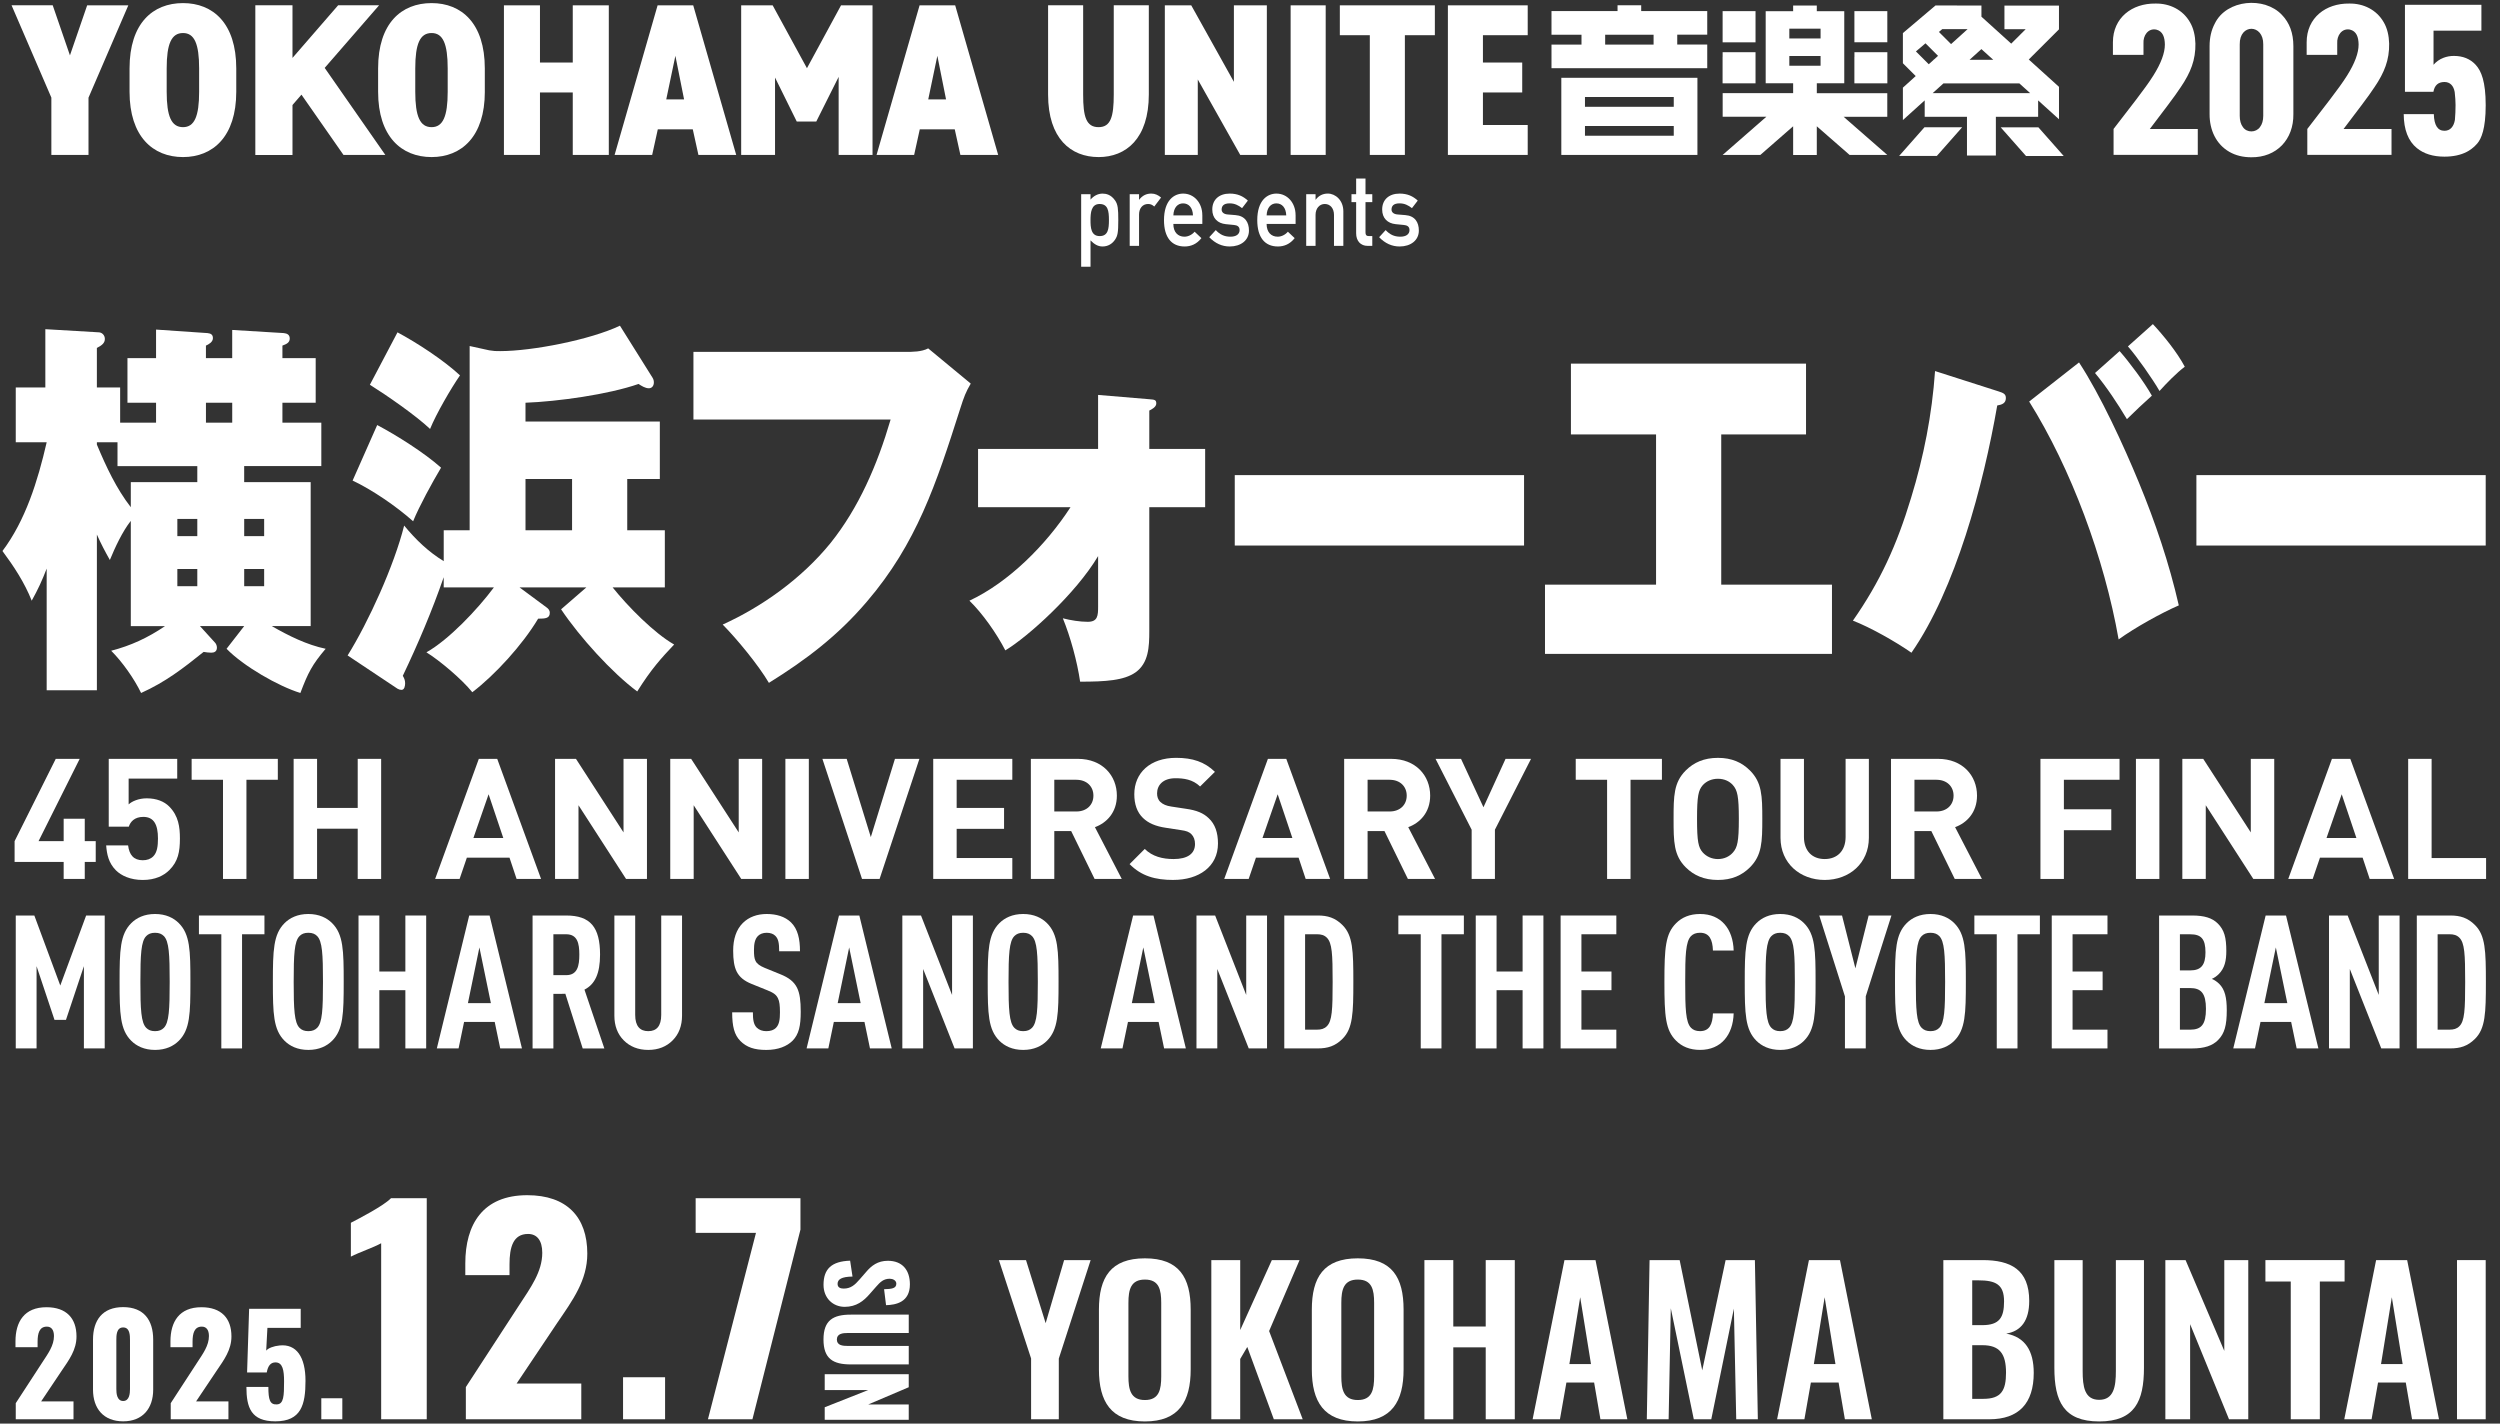 <svg width="576" height="328" viewBox="0 0 576 328" fill="none" xmlns="http://www.w3.org/2000/svg">
<rect x="0" y="0" width="576" height="328" fill="#333333" stroke="none"/>
<g clip-path="url(#clip0_7112_5231)">
<path d="M25.312 129.024C24.239 127.129 23.245 125.238 22.323 123.163V159.036H10.753V131.007C9.68 133.803 8.762 135.782 7.307 138.398C5.622 134.163 3.169 130.466 0.566 126.953C5.852 119.922 8.686 110.909 10.757 101.895H3.63V89.276H10.447V75.844L22.705 76.565C23.472 76.565 24.159 77.194 24.159 78.096C24.159 78.997 23.547 79.538 22.319 80.171V89.272H27.681V97.384H35.956V92.79H29.366V82.514H35.956V75.936L47.832 76.746C48.599 76.834 49.056 77.106 49.056 77.915C49.056 78.817 48.059 79.357 47.447 79.626V82.51H53.5V76.02L65.376 76.741C66.144 76.829 66.756 77.102 66.756 78.003C66.756 78.905 66.064 79.265 65.07 79.626V82.51H72.734V92.785H65.07V97.38H74.033V107.383H56.258V111.081H71.581V144.25H62.618C66.525 146.506 70.738 148.577 75.031 149.478C71.966 153.083 70.969 154.978 69.208 159.661C64.152 158.127 56.032 153.444 52.2 149.478L56.263 144.25H46.072L49.597 148.128C49.828 148.396 49.979 148.849 49.979 149.21C49.979 150.111 49.367 150.379 48.675 150.379C48.214 150.379 47.371 150.287 46.914 150.199C42.089 154.077 38.102 157.137 32.51 159.665C30.9 156.328 28.142 152.454 25.614 149.931C30.133 148.761 34.04 146.958 38.027 144.254H30.137V120.01C28.221 122.442 26.536 126.047 25.312 129.024ZM30.137 111.089H45.459V107.391H27.073V101.895H22.323V102.436C24.47 107.572 26.842 112.619 30.137 116.858V111.089ZM45.459 123.528V119.562H40.861V123.528H45.459ZM45.459 131.099H40.861V135.065H45.459V131.099ZM53.504 92.794H47.451V97.388H53.504V92.794ZM56.263 123.528H60.861V119.562H56.263V123.528ZM56.263 131.099V135.065H60.861V131.099H56.263Z" fill="white"/>
<path d="M144.52 122.178H153.177V135.337H141.149C144.675 139.752 150.724 145.881 155.323 148.497C152.334 151.654 150.037 154.173 146.817 159.313C140.994 154.987 133.562 146.786 129.273 140.385L135.096 135.337H119.698L125.903 139.932C126.284 140.2 126.67 140.561 126.67 141.194C126.67 142.456 125.672 142.544 123.987 142.544C120.386 148.585 114.026 155.523 108.82 159.489C106.443 156.517 101.311 152.19 98.247 150.295C103.382 147.411 109.968 140.473 113.8 135.333H102.23V132.99C99.546 140.741 96.331 148.312 92.806 155.703C93.112 156.244 93.342 156.697 93.342 157.414C93.342 158.043 93.187 158.948 92.499 158.948C92.194 158.948 91.888 158.856 91.582 158.676L80.091 151.017C84.916 143.265 90.819 130.286 93.116 121.092C95.874 124.429 98.708 127.129 102.234 129.292V122.173H108.207V79.722L112.727 80.716C113.8 80.896 114.181 80.896 115.254 80.896C122.607 80.896 136.018 78.284 142.835 75.039L150.343 87.025C150.573 87.386 150.649 87.746 150.649 88.107C150.649 88.916 150.188 89.457 149.5 89.457C148.657 89.457 147.815 88.916 147.123 88.463C140.152 90.899 128.43 92.517 121.073 92.79V97.116H152.024V110.364H144.516V122.173L144.52 122.178ZM101.617 107.756C99.626 111.093 96.562 116.677 95.183 120.102C91.351 116.677 85.683 112.804 81.24 110.728L86.907 97.929C91.351 100.273 97.786 104.327 101.617 107.752V107.756ZM105.986 86.484C103.919 89.457 100.469 95.406 99.09 98.831C95.87 95.766 88.978 90.991 85.222 88.647L91.582 76.57C96.101 79.001 102.079 82.879 105.986 86.484ZM121.077 110.368V122.178H131.805V110.368H121.077Z" fill="white"/>
<path d="M208.567 81.076C210.253 81.076 212.323 81.076 213.854 80.267L223.659 88.379C222.51 90.362 222.125 91.352 221.207 94.236C215.69 111.542 211.171 125.242 199.755 138.582C193.014 146.514 185.582 152.102 177.156 157.33C174.703 153.184 169.803 147.235 166.508 143.898C175.47 139.844 184.664 133.354 191.329 125.15C197.84 117.038 202.132 107.123 205.197 96.667H159.767V81.072H208.567V81.076Z" fill="white"/>
<path d="M231.628 149.847C229.637 145.969 226.342 141.286 223.353 138.402C232.391 134.168 240.973 125.603 246.645 116.862H225.344V103.43H253V90.991L264.797 91.98C266.1 92.073 266.406 92.161 266.406 92.974C266.406 93.787 265.333 94.324 264.797 94.596V103.43H277.666V116.862H264.797V145.432C264.797 149.038 264.641 152.735 261.657 154.894C258.974 156.789 254.761 157.058 248.862 157.058C248.175 152.371 246.64 146.782 244.88 142.456C246.64 142.908 248.787 143.265 250.627 143.265C252.924 143.265 253.004 141.823 253.004 139.752V128.126C247.873 136.779 236.764 146.782 231.628 149.847Z" fill="white"/>
<path d="M351.142 109.467V125.691H284.487V109.467H351.142Z" fill="white"/>
<path d="M396.572 134.704H422.086V150.656H355.967V134.704H381.556V100.093H361.941V83.78H416.108V100.093H396.572V134.704Z" fill="white"/>
<path d="M460.469 90.178C461.618 90.538 462.154 90.807 462.154 91.712C462.154 92.974 461.156 93.246 460.163 93.423C456.943 111.898 450.588 135.694 440.397 150.388C436.796 147.864 430.897 144.527 426.911 142.997C433.195 133.983 437.022 125.603 440.317 114.694C443.227 105.228 445.142 95.498 445.834 85.491L460.469 90.178ZM479.011 83.508C483.915 90.987 489.277 102.616 492.803 111.177C496.559 120.278 499.774 129.745 501.996 139.479C497.859 141.282 491.885 144.615 488.129 147.319C484.834 128.571 477.175 107.932 467.52 92.517L479.011 83.504V83.508ZM488.359 80.892C490.656 83.508 494.027 88.014 495.792 91.167C493.876 92.878 491.96 94.68 490.044 96.575C487.823 92.882 485.45 89.276 482.691 85.939L488.359 80.892ZM503.375 84.497C501.535 85.851 499.087 88.375 497.553 90.085C495.943 87.289 492.342 82.154 490.275 79.81L496.022 74.675C498.475 77.291 501.615 81.164 503.375 84.497Z" fill="white"/>
<path d="M572.705 109.467V125.691H506.05V109.467H572.705Z" fill="white"/>
<path d="M3.63 210.933H7.911L13.889 227.065L19.846 210.933H24.126V241.558H19.33V222.608L15.201 234.976H12.555L8.426 222.608V241.558H3.63V210.933Z" fill="white"/>
<path d="M30.238 239.793C27.656 237.21 27.551 233.513 27.551 226.243C27.551 218.974 27.66 215.276 30.238 212.694C31.441 211.49 33.227 210.585 35.721 210.585C38.216 210.585 40.001 211.486 41.205 212.694C43.787 215.276 43.871 218.974 43.871 226.243C43.871 233.513 43.783 237.21 41.205 239.793C40.001 240.996 38.216 241.902 35.721 241.902C33.227 241.902 31.441 240.996 30.238 239.793ZM33.701 236.825C34.174 237.298 34.778 237.579 35.721 237.579C36.664 237.579 37.268 237.298 37.742 236.825C38.945 235.621 39.096 232.586 39.096 226.243C39.096 219.9 38.945 216.865 37.742 215.662C37.268 215.188 36.669 214.911 35.721 214.911C34.774 214.911 34.174 215.192 33.701 215.662C32.498 216.865 32.347 219.9 32.347 226.243C32.347 232.586 32.498 235.621 33.701 236.825Z" fill="white"/>
<path d="M50.993 215.255H45.833V210.933H60.928V215.255H55.768V241.558H50.993V215.255Z" fill="white"/>
<path d="M65.557 239.793C62.974 237.21 62.87 233.513 62.87 226.243C62.87 218.974 62.978 215.276 65.557 212.694C66.76 211.49 68.546 210.585 71.04 210.585C73.534 210.585 75.32 211.486 76.523 212.694C79.106 215.276 79.189 218.974 79.189 226.243C79.189 233.513 79.102 237.21 76.523 239.793C75.32 240.996 73.534 241.902 71.04 241.902C68.546 241.902 66.76 240.996 65.557 239.793ZM69.019 236.825C69.493 237.298 70.097 237.579 71.04 237.579C71.983 237.579 72.587 237.298 73.061 236.825C74.264 235.621 74.415 232.586 74.415 226.243C74.415 219.9 74.264 216.865 73.061 215.662C72.587 215.188 71.987 214.911 71.04 214.911C70.093 214.911 69.493 215.192 69.019 215.662C67.816 216.865 67.665 219.9 67.665 226.243C67.665 232.586 67.816 235.621 69.019 236.825Z" fill="white"/>
<path d="M82.602 210.933H87.398V223.837H93.397V210.933H98.192V241.558H93.397V228.138H87.398V241.558H82.602V210.933Z" fill="white"/>
<path d="M108.111 210.933H112.798L120.26 241.558H115.25L113.98 235.449H106.925L105.655 241.558H100.645L108.107 210.933H108.111ZM113.1 231.127L110.455 218.286L107.809 231.127H113.1Z" fill="white"/>
<path d="M122.704 210.933H130.447C136.018 210.933 138.253 213.62 138.253 219.946C138.253 224.311 137.07 226.784 134.66 228.012L139.242 241.562H134.253L130.254 228.96C129.994 228.981 129.717 228.981 129.436 228.981H127.5V241.562H122.704V210.937V210.933ZM130.447 224.675C133.05 224.675 133.478 222.525 133.478 219.942C133.478 217.36 133.046 215.255 130.447 215.255H127.5V224.675H130.447Z" fill="white"/>
<path d="M143.702 239.688C142.281 238.267 141.552 236.334 141.552 234.012V210.933H146.348V233.835C146.348 236.418 147.446 237.579 149.358 237.579C151.269 237.579 152.347 236.418 152.347 233.835V210.933H157.142V234.012C157.142 236.334 156.409 238.271 154.992 239.688C153.571 241.13 151.701 241.901 149.358 241.901C147.014 241.901 145.119 241.126 143.702 239.688Z" fill="white"/>
<path d="M170.582 239.839C169.186 238.443 168.692 236.485 168.692 233.236H173.467C173.467 234.85 173.596 235.99 174.347 236.762C174.93 237.319 175.659 237.579 176.56 237.579C177.55 237.579 178.279 237.319 178.774 236.825C179.549 236.049 179.7 234.825 179.7 233.253C179.7 231.681 179.591 230.695 179.247 230.025C178.862 229.207 178.258 228.754 176.883 228.197L173.16 226.692C171.463 226.004 170.364 225.12 169.719 223.833C169.161 222.692 168.922 221.208 168.922 219.037C168.922 216.391 169.61 214.199 171.136 212.673C172.532 211.277 174.447 210.585 176.64 210.585C178.832 210.585 180.853 211.143 182.274 212.543C183.8 214.069 184.316 216.287 184.316 219.167H179.52C179.52 217.318 179.348 216.328 178.64 215.62C178.208 215.188 177.562 214.911 176.64 214.911C175.781 214.911 175.093 215.192 174.64 215.641C173.886 216.391 173.714 217.578 173.714 218.869C173.714 220.072 173.777 220.806 174.079 221.405C174.401 222.051 175.047 222.525 176.187 222.998L179.78 224.461C181.717 225.237 182.92 226.159 183.628 227.56C184.274 228.851 184.488 230.591 184.488 233.11C184.488 236.292 184.081 238.292 182.597 239.797C181.306 241.067 179.285 241.906 176.552 241.906C173.819 241.906 172.037 241.302 170.574 239.839H170.582Z" fill="white"/>
<path d="M193.304 210.933H197.991L205.453 241.558H200.443L199.173 235.449H192.117L190.847 241.558H185.838L193.3 210.933H193.304ZM198.292 231.127L195.647 218.286L193.002 231.127H198.292Z" fill="white"/>
<path d="M207.897 210.933H212.198L219.358 229.236V210.933H224.154V241.558H219.941L212.692 223.254V241.558H207.897V210.933Z" fill="white"/>
<path d="M230.257 239.793C227.675 237.21 227.57 233.513 227.57 226.243C227.57 218.974 227.679 215.276 230.257 212.694C231.461 211.49 233.246 210.585 235.741 210.585C238.235 210.585 240.021 211.486 241.224 212.694C243.806 215.276 243.89 218.974 243.89 226.243C243.89 233.513 243.802 237.21 241.224 239.793C240.021 240.996 238.235 241.902 235.741 241.902C233.246 241.902 231.461 240.996 230.257 239.793ZM233.72 236.825C234.194 237.298 234.798 237.579 235.741 237.579C236.684 237.579 237.288 237.298 237.761 236.825C238.965 235.621 239.115 232.586 239.115 226.243C239.115 219.9 238.965 216.865 237.761 215.662C237.288 215.188 236.688 214.911 235.741 214.911C234.793 214.911 234.194 215.192 233.72 215.662C232.517 216.865 232.366 219.9 232.366 226.243C232.366 232.586 232.517 235.621 233.72 236.825Z" fill="white"/>
<path d="M261.074 210.933H265.761L273.223 241.558H268.213L266.943 235.449H259.887L258.617 241.558H253.608L261.07 210.933H261.074ZM266.062 231.127L263.417 218.286L260.772 231.127H266.062Z" fill="white"/>
<path d="M275.667 210.933H279.968L287.128 229.236V210.933H291.924V241.558H287.711L280.463 223.254V241.558H275.667V210.933Z" fill="white"/>
<path d="M295.898 210.933H303.641C305.875 210.933 307.619 211.449 309.317 213.146C311.702 215.532 311.811 219.062 311.811 226.243C311.811 233.425 311.702 236.955 309.317 239.34C307.619 241.038 305.875 241.554 303.641 241.554H295.898V210.929V210.933ZM303.427 237.235C304.395 237.235 305.104 237.043 305.708 236.439C306.911 235.236 307.041 232.695 307.041 226.243C307.041 219.791 306.911 217.255 305.708 216.048C305.104 215.444 304.395 215.251 303.427 215.251H300.694V237.231H303.427V237.235Z" fill="white"/>
<path d="M327.339 215.255H322.178V210.933H337.274V215.255H332.114V241.558H327.339V215.255Z" fill="white"/>
<path d="M340.012 210.933H344.808V223.837H350.807V210.933H355.602V241.558H350.807V228.138H344.808V241.558H340.012V210.933Z" fill="white"/>
<path d="M359.564 210.933H372.404V215.255H364.36V223.837H371.285V228.138H364.36V237.235H372.404V241.558H359.564V210.933Z" fill="white"/>
<path d="M386.167 239.772C383.736 237.34 383.48 234.2 383.48 226.243C383.48 218.286 383.74 215.146 386.167 212.715C387.5 211.361 389.328 210.585 391.693 210.585C396.551 210.585 399.285 214.027 399.436 218.995H394.661C394.573 216.458 393.822 214.907 391.693 214.907C390.745 214.907 390.1 215.188 389.626 215.658C388.356 216.928 388.272 220.173 388.272 226.239C388.272 232.305 388.36 235.55 389.626 236.82C390.1 237.294 390.745 237.575 391.693 237.575C393.843 237.575 394.573 236.003 394.661 233.488H399.436C399.285 238.434 396.555 241.897 391.693 241.897C389.328 241.897 387.5 241.122 386.167 239.768V239.772Z" fill="white"/>
<path d="M404.676 239.793C402.093 237.21 401.989 233.513 401.989 226.243C401.989 218.974 402.098 215.276 404.676 212.694C405.879 211.49 407.665 210.585 410.159 210.585C412.653 210.585 414.439 211.486 415.642 212.694C418.225 215.276 418.309 218.974 418.309 226.243C418.309 233.513 418.22 237.21 415.642 239.793C414.439 240.996 412.653 241.902 410.159 241.902C407.665 241.902 405.879 240.996 404.676 239.793ZM408.138 236.825C408.612 237.298 409.212 237.579 410.159 237.579C411.106 237.579 411.706 237.298 412.18 236.825C413.383 235.621 413.534 232.586 413.534 226.243C413.534 219.9 413.383 216.865 412.18 215.662C411.706 215.188 411.106 214.911 410.159 214.911C409.212 214.911 408.612 215.192 408.138 215.662C406.935 216.865 406.784 219.9 406.784 226.243C406.784 232.586 406.935 235.621 408.138 236.825Z" fill="white"/>
<path d="M425.07 229.559L419.155 210.933H424.404L427.481 223.107L430.537 210.933H435.786L429.87 229.559V241.558H425.075V229.559H425.07Z" fill="white"/>
<path d="M439.299 239.793C436.716 237.21 436.611 233.513 436.611 226.243C436.611 218.974 436.72 215.276 439.299 212.694C440.502 211.49 442.287 210.585 444.782 210.585C447.276 210.585 449.062 211.486 450.265 212.694C452.847 215.276 452.931 218.974 452.931 226.243C452.931 233.513 452.843 237.21 450.265 239.793C449.062 240.996 447.276 241.902 444.782 241.902C442.287 241.902 440.502 240.996 439.299 239.793ZM442.761 236.825C443.235 237.298 443.834 237.579 444.782 237.579C445.729 237.579 446.329 237.298 446.802 236.825C448.006 235.621 448.156 232.586 448.156 226.243C448.156 219.9 448.006 216.865 446.802 215.662C446.329 215.188 445.729 214.911 444.782 214.911C443.834 214.911 443.235 215.192 442.761 215.662C441.558 216.865 441.407 219.9 441.407 226.243C441.407 232.586 441.558 235.621 442.761 236.825Z" fill="white"/>
<path d="M460.054 215.255H454.893V210.933H469.989V215.255H464.829V241.558H460.054V215.255Z" fill="white"/>
<path d="M472.722 210.933H485.563V215.255H477.518V223.837H484.444V228.138H477.518V237.235H485.563V241.558H472.722V210.933Z" fill="white"/>
<path d="M497.456 210.933H505.069C507.865 210.933 509.693 211.49 510.984 212.782C512.489 214.287 512.942 216.031 512.942 219.104C512.942 221.296 512.598 223.04 511.198 224.436C510.724 224.91 510.209 225.275 509.605 225.535C510.25 225.795 510.829 226.222 511.303 226.675C512.615 227.987 513.047 229.815 513.047 232.783C513.047 236.225 512.552 238.116 511.026 239.646C509.735 240.937 507.907 241.562 505.069 241.562H497.456V210.937V210.933ZM504.637 223.581C507.152 223.581 508.142 222.311 508.142 219.41C508.142 216.354 507.173 215.259 504.637 215.259H502.252V223.581H504.637ZM504.595 237.24C507.22 237.24 508.251 236.015 508.251 232.444C508.251 228.872 507.152 227.648 504.595 227.648H502.252V237.24H504.595Z" fill="white"/>
<path d="M522.009 210.933H526.696L534.158 241.558H529.149L527.878 235.449H520.823L519.553 241.558H514.543L522.005 210.933H522.009ZM526.998 231.127L524.353 218.286L521.708 231.127H526.998Z" fill="white"/>
<path d="M536.602 210.933H540.903L548.064 229.236V210.933H552.859V241.558H548.646L541.398 223.254V241.558H536.602V210.933Z" fill="white"/>
<path d="M556.833 210.933H564.576C566.811 210.933 568.555 211.449 570.253 213.146C572.638 215.532 572.747 219.062 572.747 226.243C572.747 233.425 572.638 236.955 570.253 239.34C568.555 241.038 566.811 241.554 564.576 241.554H556.833V210.929V210.933ZM564.363 237.235C565.331 237.235 566.039 237.043 566.643 236.439C567.846 235.236 567.976 232.695 567.976 226.243C567.976 219.791 567.846 217.255 566.643 216.048C566.039 215.444 565.331 215.251 564.363 215.251H561.629V237.231H564.363V237.235Z" fill="white"/>
<path d="M19.527 198.582V202.506H14.668V198.582H3.362V193.803L12.845 174.837H18.361L8.879 193.803H14.668V188.634H19.527V193.803H22.055V198.582H19.527Z" fill="white"/>
<path d="M38.995 200.49C37.75 201.735 35.772 202.745 32.896 202.745C30.02 202.745 27.92 201.735 26.716 200.532C25.006 198.821 24.616 196.801 24.461 194.78H29.513C29.785 196.956 30.795 198.201 32.896 198.201C33.868 198.201 34.681 197.928 35.306 197.308C36.199 196.415 36.396 194.939 36.396 193.187C36.396 190.001 35.465 188.211 33.017 188.211C30.959 188.211 30.024 189.376 29.676 190.466H25.052V174.845H40.831V179.39H29.638V185.335C30.376 184.635 31.931 183.934 33.797 183.934C36.09 183.934 37.838 184.672 38.966 185.8C41.142 187.976 41.452 190.579 41.452 193.183C41.452 196.293 41.024 198.469 39.004 200.49H38.995Z" fill="white"/>
<path d="M56.778 179.658V202.511H51.379V179.658H44.152V174.841H64.01V179.658H56.782H56.778Z" fill="white"/>
<path d="M82.417 202.511V190.931H73.052V202.511H67.653V174.841H73.052V186.148H82.417V174.841H87.817V202.511H82.417Z" fill="white"/>
<path d="M119.023 202.511L117.392 197.614H107.562L105.889 202.511H100.255L110.32 174.841H114.559L124.662 202.511H119.027H119.023ZM112.572 183.004L109.075 193.069H115.955L112.576 183.004H112.572Z" fill="white"/>
<path d="M144.243 202.511L133.285 185.528V202.511H127.885V174.841H132.702L143.66 191.787V174.841H149.06V202.511H144.243Z" fill="white"/>
<path d="M170.784 202.511L159.825 185.528V202.511H154.426V174.841H159.243L170.201 191.787V174.841H175.6V202.511H170.784Z" fill="white"/>
<path d="M180.954 202.511V174.841H186.353V202.511H180.954Z" fill="white"/>
<path d="M202.652 202.511H198.611L189.48 174.841H195.077L200.636 192.872L206.195 174.841H211.829L202.656 202.511H202.652Z" fill="white"/>
<path d="M215.015 202.511V174.841H233.238V179.658H220.414V186.148H231.335V190.965H220.414V197.689H233.238V202.506H215.015V202.511Z" fill="white"/>
<path d="M252.195 202.511L246.795 191.472H242.909V202.511H237.51V174.841H248.351C253.985 174.841 257.326 178.69 257.326 183.314C257.326 187.2 254.953 189.611 252.274 190.579L258.454 202.511H252.199H252.195ZM247.999 179.658H242.909V186.965H247.999C250.367 186.965 251.922 185.448 251.922 183.314C251.922 181.18 250.367 179.662 247.999 179.662V179.658Z" fill="white"/>
<path d="M270.359 202.741C266.163 202.741 262.977 201.848 260.256 199.09L263.753 195.593C265.501 197.341 267.873 197.924 270.397 197.924C273.621 197.924 275.331 196.679 275.331 194.465C275.331 193.535 275.059 192.755 274.476 192.172C273.931 191.665 273.386 191.434 271.99 191.242L268.687 190.734C266.239 190.386 264.566 189.644 263.325 188.441C262.004 187.158 261.342 185.33 261.342 182.999C261.342 178.065 264.993 174.606 270.98 174.606C274.786 174.606 277.549 175.537 279.917 177.83L276.497 181.209C274.786 179.537 272.648 179.306 270.825 179.306C267.949 179.306 266.591 180.899 266.591 182.802C266.591 183.54 266.784 184.24 267.366 184.785C267.911 185.293 268.724 185.678 269.894 185.833L273.197 186.337C275.725 186.684 277.276 187.347 278.484 188.512C279.959 189.871 280.622 191.854 280.622 194.34C280.622 199.702 276.191 202.733 270.364 202.733L270.359 202.741Z" fill="white"/>
<path d="M300.828 202.511L299.197 197.614H289.367L287.694 202.511H282.06L292.125 174.841H296.359L306.462 202.511H300.828ZM294.376 183.004L290.88 193.069H297.759L294.38 183.004H294.376Z" fill="white"/>
<path d="M324.379 202.511L318.98 191.472H315.094V202.511H309.694V174.841H320.535C326.169 174.841 329.511 178.69 329.511 183.314C329.511 187.2 327.138 189.611 324.459 190.579L330.638 202.511H324.384H324.379ZM320.183 179.658H315.094V186.965H320.183C322.552 186.965 324.107 185.448 324.107 183.314C324.107 181.18 322.552 179.662 320.183 179.662V179.658Z" fill="white"/>
<path d="M344.43 191.162V202.511H339.069V191.162L330.751 174.841H336.62L341.789 185.993L346.879 174.841H352.748L344.43 191.162Z" fill="white"/>
<path d="M375.674 179.658V202.511H370.275V179.658H363.048V174.841H382.906V179.658H375.679H375.674Z" fill="white"/>
<path d="M403.196 199.827C401.33 201.693 398.999 202.741 395.813 202.741C392.627 202.741 390.255 201.693 388.389 199.827C385.631 197.069 385.593 193.958 385.593 188.676C385.593 183.393 385.631 180.283 388.389 177.524C390.255 175.659 392.623 174.611 395.813 174.611C399.004 174.611 401.33 175.659 403.196 177.524C405.954 180.283 406.034 183.393 406.034 188.676C406.034 193.958 405.954 197.069 403.196 199.827ZM399.272 180.903C398.496 180.01 397.289 179.428 395.813 179.428C394.338 179.428 393.131 180.01 392.317 180.903C391.307 182.069 390.997 183.389 390.997 188.676C390.997 193.962 391.307 195.245 392.317 196.411C393.135 197.304 394.338 197.928 395.813 197.928C397.289 197.928 398.496 197.308 399.272 196.411C400.282 195.245 400.63 193.962 400.63 188.676C400.63 183.389 400.282 182.069 399.272 180.903Z" fill="white"/>
<path d="M420.413 202.741C414.737 202.741 410.23 198.893 410.23 193.028V174.841H415.63V192.835C415.63 196.021 417.495 197.924 420.409 197.924C423.322 197.924 425.226 196.021 425.226 192.835V174.841H430.587V193.028C430.587 198.897 426.081 202.741 420.405 202.741H420.413Z" fill="white"/>
<path d="M450.374 202.511L444.975 191.472H441.089V202.511H435.689V174.841H446.53C452.164 174.841 455.505 178.69 455.505 183.314C455.505 187.2 453.133 189.611 450.454 190.579L456.633 202.511H450.378H450.374ZM446.178 179.658H441.089V186.965H446.178C448.546 186.965 450.102 185.448 450.102 183.314C450.102 181.18 448.546 179.662 446.178 179.662V179.658Z" fill="white"/>
<path d="M475.519 179.658V186.458H486.439V191.279H475.519V202.511H470.119V174.841H488.342V179.658H475.519Z" fill="white"/>
<path d="M492.119 202.511V174.841H497.519V202.511H492.119Z" fill="white"/>
<path d="M519.167 202.511L508.209 185.528V202.511H502.809V174.841H507.626L518.584 191.787V174.841H523.984V202.511H519.167Z" fill="white"/>
<path d="M545.98 202.511L544.349 197.614H534.519L532.846 202.511H527.212L537.277 174.841H541.511L551.614 202.511H545.98ZM539.528 183.004L536.032 193.069H542.911L539.533 183.004H539.528Z" fill="white"/>
<path d="M554.842 202.511V174.841H560.242V197.694H572.793V202.511H554.842Z" fill="white"/>
<path d="M256.894 46.154C257.569 47.093 257.653 48.15 257.653 50.707C257.653 53.616 257.506 54.321 256.894 55.239C256.303 56.107 255.352 56.79 254.023 56.79C252.924 56.79 252.078 56.228 251.256 55.381V61.46H249.101V44.745H251.256V45.991C251.952 45.169 252.924 44.607 254.023 44.607C254.849 44.607 255.968 44.842 256.894 46.158V46.154ZM253.365 54.396C255.31 54.396 255.498 52.728 255.498 50.711C255.498 48.573 255.268 47.001 253.344 47.001C251.419 47.001 251.252 49.022 251.252 50.711C251.252 52.401 251.357 54.396 253.365 54.396Z" fill="white"/>
<path d="M267.509 45.517L265.945 47.584C265.48 47.185 265.098 46.997 264.528 46.997C263.262 46.997 262.436 47.982 262.436 49.437V56.643H260.282V44.741H262.436V46.008H262.478C263.174 45.068 264.105 44.599 265.266 44.599C266.134 44.599 266.851 44.951 267.505 45.513L267.509 45.517Z" fill="white"/>
<path d="M277.017 49.558V51.6H270.339C270.339 53.503 271.395 54.535 272.896 54.535C273.722 54.535 274.627 54.111 275.239 53.386L276.803 54.866C275.725 56.249 274.371 56.79 272.938 56.79C269.915 56.79 268.184 54.677 268.184 50.732C268.184 46.108 270.548 44.603 272.598 44.603C275.134 44.603 277.012 46.762 277.012 49.558H277.017ZM274.862 49.63C274.799 47.823 273.868 46.858 272.581 46.858C271.378 46.858 270.406 47.772 270.343 49.63H274.866H274.862Z" fill="white"/>
<path d="M287.505 46.221L286.172 47.957C285.326 47.299 284.483 46.854 283.301 46.854C281.926 46.854 281.465 47.466 281.465 48.288C281.465 48.829 281.867 49.344 282.881 49.416L284.634 49.558C286.851 49.722 287.761 51.202 287.761 53.126C287.761 55.356 285.9 56.79 283.326 56.79C281.574 56.79 279.989 56.086 278.614 54.652L280.115 53.009C281.045 54.019 282.06 54.535 283.494 54.535C284.739 54.535 285.606 54.019 285.606 53.009C285.606 52.162 285.015 51.906 284.319 51.835L282.416 51.646C280.555 51.458 279.31 50.284 279.31 48.267C279.31 46.012 280.873 44.603 283.326 44.603C285.12 44.603 286.39 45.19 287.51 46.221H287.505Z" fill="white"/>
<path d="M298.506 49.558V51.6H291.827C291.827 53.503 292.884 54.535 294.385 54.535C295.211 54.535 296.116 54.111 296.728 53.386L298.292 54.866C297.214 56.249 295.86 56.79 294.427 56.79C291.404 56.79 289.673 54.677 289.673 50.732C289.673 46.108 292.037 44.603 294.087 44.603C296.623 44.603 298.501 46.762 298.501 49.558H298.506ZM296.351 49.63C296.288 47.823 295.357 46.858 294.07 46.858C292.867 46.858 291.895 47.772 291.832 49.63H296.355H296.351Z" fill="white"/>
<path d="M309.506 48.686V56.643H307.351V49.508C307.351 48.007 306.483 46.997 305.238 46.997C303.993 46.997 303.104 48.028 303.104 49.508V56.643H300.95V44.741H303.104V46.008H303.146C303.821 45.068 304.794 44.599 305.934 44.599C307.686 44.599 309.506 46.15 309.506 48.682V48.686Z" fill="white"/>
<path d="M314.612 41.128V44.742H316.175V46.574H314.612V53.524C314.612 54.275 314.951 54.392 315.417 54.392H316.175V56.648H315.077C313.492 56.648 312.457 55.52 312.457 53.759V46.574H311.38V44.742H312.457V41.128H314.612Z" fill="white"/>
<path d="M326.647 46.221L325.314 47.957C324.467 47.299 323.625 46.854 322.443 46.854C321.068 46.854 320.607 47.466 320.607 48.288C320.607 48.829 321.009 49.344 322.023 49.416L323.776 49.558C325.993 49.722 326.903 51.202 326.903 53.126C326.903 55.356 325.042 56.79 322.468 56.79C320.716 56.79 319.131 56.086 317.756 54.652L319.257 53.009C320.187 54.019 321.202 54.535 322.636 54.535C323.881 54.535 324.748 54.019 324.748 53.009C324.748 52.162 324.157 51.906 323.461 51.835L321.558 51.646C319.697 51.458 318.452 50.284 318.452 48.267C318.452 46.012 320.015 44.603 322.468 44.603C324.262 44.603 325.532 45.19 326.652 46.221H326.647Z" fill="white"/>
<path d="M11.839 22.501L2.662 1.217H12.145L16.115 12.758L20.084 1.221H29.567L20.39 22.506V35.694H11.834V22.506L11.839 22.501ZM54.435 21.151C54.435 31.444 49.073 36.189 42.169 36.189C35.21 36.189 29.852 31.439 29.848 21.147V15.752C29.848 5.359 35.21 0.714 42.169 0.714C49.073 0.714 54.435 5.363 54.435 15.756V21.151ZM45.879 21.151V15.756C45.879 10.109 44.797 7.61 42.169 7.61C39.49 7.61 38.404 10.109 38.404 15.756V21.151C38.404 26.798 39.486 29.297 42.169 29.297C44.797 29.297 45.879 26.798 45.879 21.151ZM111.704 21.151C111.704 31.444 106.342 36.189 99.438 36.189C92.479 36.189 87.117 31.439 87.117 21.147V15.752C87.117 5.359 92.479 0.714 99.433 0.714C106.338 0.714 111.7 5.363 111.7 15.756V21.151H111.704ZM103.148 21.151V15.756C103.148 10.109 102.066 7.61 99.438 7.61C96.759 7.61 95.677 10.109 95.677 15.756V21.151C95.677 26.798 96.759 29.297 99.438 29.297C102.066 29.297 103.148 26.798 103.148 21.151ZM67.389 24.195L69.455 21.81L79.143 35.703H88.785L74.809 15.643L87.343 1.217H77.907L67.389 13.345V1.217H58.828V35.707H67.389V24.199V24.195ZM131.964 35.69V21.302H124.41V35.69H116.105V1.225H124.41V14.414H131.964V1.23H140.269V35.699H131.964V35.69ZM169.618 35.69H160.915L159.616 29.796H151.558L150.259 35.69H141.606L151.512 1.225H159.716L169.622 35.694L169.618 35.69ZM157.612 22.9L155.608 12.859L153.504 22.9H157.608H157.612ZM178.564 17.856L183.57 27.997H188.072L193.224 17.709V35.69H201.03V1.23H193.773L185.921 15.714L178.019 1.225H170.767V35.694H178.568V17.86L178.564 17.856ZM229.977 35.694H221.274L219.974 29.8H211.917L210.617 35.694H201.96L211.871 1.23H220.075L229.981 35.699L229.977 35.694ZM217.97 22.904L215.966 12.863L213.866 22.904H217.97Z" fill="white"/>
<path d="M315.605 8.117H308.697V1.221H330.592V8.117H323.684V35.694H315.605V8.117ZM351.985 28.802H341.668V21.306H350.719V14.41H341.668V8.117H351.985V1.221H333.594V35.694H351.985V28.802ZM253.105 36.193C259.431 36.193 264.688 31.946 264.688 21.755V1.217H256.609V21.801C256.609 26.849 255.93 29.297 253.109 29.297C250.237 29.297 249.554 26.849 249.558 21.801V1.217H241.48V21.801C241.48 31.942 246.737 36.189 253.109 36.189L253.105 36.193ZM285.749 35.694H291.882V1.221H284.29V18.858L274.459 1.221H268.377V35.694H275.969V18.309L285.749 35.694ZM305.439 35.694V1.221H297.361V35.694H305.439Z" fill="white"/>
<path d="M443.394 29.322H452.08L446.241 35.933H437.555L443.394 29.322ZM393.348 10.272V15.714H357.464V10.272H364.377V8H357.464V2.55H372.681V1.217H378.131V2.55H393.348V7.992H386.436V10.264H393.348V10.272ZM380.986 10.272V8H369.831V10.272H380.986ZM391.085 17.927V35.699H385.635H365.177H359.727V17.927H359.929H365.177H385.635H390.955H391.085ZM365.177 24.614H385.635V22.342H365.177V24.614ZM385.635 31.28V29.033H365.177V31.28H385.635ZM404.474 2.571H396.891V9.748H404.474V2.571ZM434.838 9.748V2.567H427.254V9.744H434.838V9.748ZM424.764 26.903L434.825 35.69H426.139L418.589 29.096V35.707H413.14V29.096L405.59 35.69H396.903L406.965 26.903H396.903V21.462H413.14V19.185H407.547H406.814V2.579H407.547H412.263H413.14V1.267H418.589V2.579H419.465H424.182H424.919V19.185H424.186H418.594V21.466H434.83V26.907H424.769L424.764 26.903ZM412.259 8.859H419.461V6.612H412.259V8.859ZM419.461 15.144V12.897H412.259V15.144H419.461ZM404.479 12.029H396.895V13.123H396.882V19.189H396.891V19.206H404.474V12.029H404.479ZM427.259 13.123H427.25V19.189H427.263V19.206H434.846V12.029H427.263V13.123H427.259ZM469.641 29.33H460.955L466.795 35.942H475.481L469.641 29.33ZM459.848 26.907V35.837H453.191V26.907H443.449V23.13L438.427 27.666V20.195L441.382 17.525L438.427 14.573V7.623L445.935 1.263H450.877L450.886 1.271H456.524V3.85L460.372 7.329L463.387 10.054L466.711 6.734H461.823V1.292H474.387V6.734H474.374L474.395 6.755L467.428 13.71L467.507 13.781H467.579V13.848L474.391 20.007V27.477L469.587 23.134V26.912H459.844L459.848 26.907ZM453.795 13.773H459.24L456.516 11.312L453.791 13.773H453.795ZM446.727 7.363L449.527 10.159L452.667 7.321L453.346 6.705H447.503L446.727 7.363ZM444.384 14.804L445.457 13.836V13.769H445.528L446.526 12.867L443.633 9.979L441.428 11.848L444.384 14.8V14.804ZM467.751 21.462L465.26 19.214H447.771L445.281 21.462H467.746H467.751Z" fill="white"/>
<path d="M510.297 5.405C509.492 6.914 509.089 8.654 509.089 10.624V26.287C509.072 29.93 510.577 33.242 513.671 35.003C515.118 35.824 516.79 36.235 518.693 36.235C524.537 36.306 528.474 32.114 528.394 26.287V10.624C528.394 7.635 527.509 5.233 525.736 3.409C521.724 -0.842 513.017 -0.154 510.297 5.405ZM521.452 26.681C521.452 27.762 521.196 28.634 520.689 29.293C519.754 30.584 517.704 30.63 516.773 29.293C516.279 28.634 516.036 27.767 516.036 26.681V10.23C515.943 5.397 521.527 5.472 521.452 10.23V26.681Z" fill="white"/>
<path d="M502.382 20.179C503.598 18.405 504.474 16.749 505.014 15.202C506.121 12.125 506.213 7.87 504.562 5.107C502.935 2.265 499.913 0.764 496.618 0.819C491.231 0.747 486.816 4.08 486.816 9.731V12.637H493.859V10.025C493.733 8.205 494.907 6.466 496.777 6.814C498.32 7.178 498.764 8.574 498.785 10.272C498.785 12.209 497.9 14.59 496.127 17.412C494.257 20.422 490.396 25.214 486.967 29.708V35.686H506.369V29.729H495.31C497.821 26.434 501.422 21.713 502.378 20.174L502.382 20.179Z" fill="white"/>
<path d="M547.02 20.179C548.235 18.405 549.112 16.749 549.652 15.202C550.759 12.125 550.851 7.87 549.2 5.107C547.573 2.265 544.551 0.764 541.256 0.819C535.869 0.747 531.454 4.08 531.454 9.731V12.637H538.497V10.025C538.371 8.205 539.545 6.466 541.415 6.814C542.958 7.178 543.402 8.574 543.423 10.272C543.423 12.209 542.538 14.59 540.765 17.412C538.895 20.422 535.034 25.214 531.605 29.708V35.686H551.006V29.729H539.948C542.459 26.434 546.06 21.713 547.016 20.174L547.02 20.179Z" fill="white"/>
<path d="M570.412 14.951C570.412 14.951 570.383 14.921 570.37 14.905C569.112 13.555 567.444 12.884 565.365 12.884C564.526 12.884 563.721 13.027 562.95 13.328C562.057 13.676 561.302 14.213 560.686 14.926V7.061H571.716V1.099H554.1V21.155H560.657C560.921 19.646 561.768 18.892 563.197 18.892C563.206 18.892 563.214 18.892 563.227 18.892C563.839 18.896 564.346 19.093 564.748 19.483C565.159 19.877 565.427 20.451 565.562 21.206C565.692 22.191 565.759 23.503 565.759 24.195C565.759 25.146 565.708 26.765 565.612 27.616C565.482 28.404 565.209 29.02 564.799 29.465C564.388 29.909 563.855 30.131 563.197 30.131C561.638 30.131 560.824 28.852 560.753 26.291H553.815C553.84 29.888 554.855 32.496 556.846 34.122C558.456 35.434 560.573 36.093 563.197 36.093C565.188 36.093 566.895 35.732 568.312 35.011C568.878 34.722 569.913 34.084 570.793 33.028C571.674 31.971 572.705 29.741 572.705 24.249C572.705 18.757 571.678 16.338 570.416 14.959L570.412 14.951Z" fill="white"/>
<path d="M195.869 290.461L196.419 294.117C193.912 294.163 192.977 294.737 192.977 295.814C192.977 296.699 193.719 296.888 194.39 296.888C195.991 296.888 196.947 296.074 198.07 294.762L199.529 293.089C200.77 291.61 202.229 290.486 204.572 290.486C207.846 290.486 209.641 292.565 209.641 295.911C209.641 300.045 206.413 300.644 204.145 300.715L203.692 297.034C205.415 296.988 206.513 296.867 206.513 295.768C206.513 294.98 205.675 294.62 205.008 294.62C203.575 294.62 202.812 295.362 201.831 296.485L200.422 298.087C198.988 299.759 197.291 301.097 194.616 301.097C191.941 301.097 189.74 299.114 189.74 296.028C189.74 292.373 191.581 290.603 195.882 290.461H195.869Z" fill="white"/>
<path d="M196.016 302.891H209.376V307.121H195.37C194.151 307.121 192.813 307.264 192.813 308.626C192.813 309.989 194.151 310.106 195.37 310.106H209.376V314.361H196.016C191.954 314.361 189.732 313.07 189.732 308.626C189.732 304.182 191.954 302.891 196.016 302.891Z" fill="white"/>
<path d="M209.372 316.608V319.618L200.053 323.584H209.372V327.123H190.013V324.23L200.049 320.264H190.013V316.608H209.372Z" fill="white"/>
<path d="M87.821 286.445C85.998 287.451 82.79 288.52 80.841 289.526V281.728C82.665 280.785 88.387 277.83 90.085 276.069H98.322V327.005H87.821V286.445Z" fill="white"/>
<path d="M107.331 319.581L119.53 300.841C122.234 296.691 124.938 293.043 124.938 288.641C124.938 285.749 123.681 284.302 121.668 284.302C118.21 284.302 117.392 287.384 117.392 291.283V293.798H107.206V291.094C107.206 282.101 111.23 275.373 121.48 275.373C130.598 275.373 135.314 280.404 135.314 288.83C135.314 294.993 131.981 299.521 128.334 304.866L119.027 318.763H133.93V327.001H107.331V319.581Z" fill="white"/>
<path d="M143.551 317.317H153.235V327.001H143.551V317.317Z" fill="white"/>
<path d="M174.175 284.055H160.278V276.069H184.425V283.301L173.358 327.005H163.108L174.175 284.055Z" fill="white"/>
<path d="M3.63 323.291L9.73 313.921C11.084 311.846 12.434 310.022 12.434 307.821C12.434 306.375 11.805 305.654 10.799 305.654C9.072 305.654 8.661 307.192 8.661 309.142V310.4H3.567V309.045C3.567 304.551 5.58 301.185 10.707 301.185C15.268 301.185 17.624 303.7 17.624 307.913C17.624 310.995 15.96 313.259 14.136 315.929L9.483 322.876H16.936V326.993H3.63V323.282V323.291Z" fill="white"/>
<path d="M21.43 320.18V308.643C21.43 304.178 23.598 301.16 28.377 301.16C33.156 301.16 35.294 304.178 35.294 308.643V320.18C35.294 324.456 32.904 327.475 28.377 327.475C23.849 327.475 21.43 324.519 21.43 320.18ZM29.949 320.054V308.769C29.949 307.729 29.949 305.842 28.377 305.842C26.805 305.842 26.805 307.729 26.805 308.769V320.054C26.805 321.027 26.93 322.788 28.377 322.788C29.823 322.788 29.949 321.027 29.949 320.054Z" fill="white"/>
<path d="M39.335 323.291L45.434 313.921C46.784 311.846 48.138 310.022 48.138 307.821C48.138 306.375 47.51 305.654 46.503 305.654C44.776 305.654 44.365 307.192 44.365 309.142V310.4H39.272V309.045C39.272 304.551 41.284 301.185 46.407 301.185C50.968 301.185 53.324 303.7 53.324 307.913C53.324 310.995 51.66 313.259 49.836 315.929L45.183 322.876H52.632V326.993H39.335V323.282V323.291Z" fill="white"/>
<path d="M56.774 319.551H61.834C61.834 322.478 62.178 323.668 63.783 323.576C65.385 323.513 65.448 321.597 65.448 318.264C65.448 315.783 65.163 313.896 63.469 313.896C62.4 313.896 61.742 314.621 61.457 316.223H56.929L57.399 301.541H69.284V305.943H61.612L61.331 311.192C61.738 310.626 63.058 310.123 64.412 309.997C68.311 309.586 70.386 312.668 70.386 318.139C70.386 323.61 69.413 327.475 63.44 327.475C57.843 327.475 56.774 324.301 56.774 319.551Z" fill="white"/>
<path d="M74.029 322.159H78.871V327.001H74.029V322.159Z" fill="white"/>
<path d="M237.569 313.011L230.144 290.327H236.391L240.918 304.862L245.173 290.327H251.285L243.949 313.011V327.001H237.564V313.011H237.569Z" fill="white"/>
<path d="M253.193 315.502V301.738C253.193 294.314 255.909 289.92 263.786 289.92C271.663 289.92 274.334 294.314 274.334 301.738V315.502C274.334 322.88 271.617 327.5 263.786 327.5C255.955 327.5 253.193 322.926 253.193 315.502ZM267.547 317.086V300.2C267.547 297.123 267.048 294.813 263.79 294.813C260.533 294.813 259.988 297.123 259.988 300.2V317.086C259.988 320.122 260.487 322.566 263.79 322.566C267.094 322.566 267.547 320.122 267.547 317.086Z" fill="white"/>
<path d="M279.088 290.327H285.745V306.446L293.035 290.327H299.419L292.402 306.673L300.145 327.001H293.488L287.375 310.341L285.745 313.104V327.005H279.088V290.331V290.327Z" fill="white"/>
<path d="M302.245 315.502V301.738C302.245 294.314 304.961 289.92 312.838 289.92C320.715 289.92 323.386 294.314 323.386 301.738V315.502C323.386 322.88 320.669 327.5 312.838 327.5C305.008 327.5 302.245 322.926 302.245 315.502ZM316.599 317.086V300.2C316.599 297.123 316.1 294.813 312.843 294.813C309.585 294.813 309.04 297.123 309.04 300.2V317.086C309.04 320.122 309.539 322.566 312.843 322.566C316.146 322.566 316.599 320.122 316.599 317.086Z" fill="white"/>
<path d="M328.182 290.327H334.839V305.629H342.309V290.327H349.008V327.001H342.309V310.429H334.839V327.001H328.182V290.327Z" fill="white"/>
<path d="M360.453 290.327H367.604L374.941 327.001H368.736L367.286 318.533H360.901L359.409 327.001H353.116L360.453 290.327ZM366.565 314.278L364.075 298.883L361.585 314.278H366.565Z" fill="white"/>
<path d="M380.059 290.327H386.989L392.196 315.728L397.583 290.327H404.328L405.007 327.001H400.027L399.486 301.508L394.279 327.001H390.25L384.952 301.42L384.453 327.001H379.426L380.059 290.327Z" fill="white"/>
<path d="M416.778 290.327H423.93L431.266 327.001H425.062L423.612 318.533H417.227L415.735 327.001H409.442L416.778 290.327ZM422.891 314.278L420.4 298.883L417.91 314.278H422.891Z" fill="white"/>
<path d="M447.746 290.327H456.801C463.231 290.327 467.533 292.499 467.533 299.743C467.533 304.224 465.675 306.715 462.234 307.26C466.535 308.073 468.572 311.154 468.572 316.315C468.572 323.333 465.13 327.001 458.339 327.001H447.746V290.327ZM456.708 305.314C460.691 305.314 461.735 303.549 461.735 299.835C461.735 295.94 459.832 294.989 455.757 294.989H454.399V305.31H456.708V305.314ZM456.981 322.293C461.056 322.293 462.188 320.39 462.188 316.273C462.188 311.926 460.737 309.934 456.755 309.934H454.399V322.293H456.977H456.981Z" fill="white"/>
<path d="M473.326 315.141V290.327H479.845V315.908C479.845 319.396 480.251 322.52 483.647 322.52C487.043 322.52 487.496 319.396 487.496 315.908V290.327H493.968V315.141C493.968 322.838 491.839 327.5 483.647 327.5C475.456 327.5 473.326 322.838 473.326 315.141Z" fill="white"/>
<path d="M498.894 290.327H503.556L512.476 311.247V290.327H518.002V327.001H513.566L504.604 305.088V327.001H498.898V290.327H498.894Z" fill="white"/>
<path d="M527.79 295.261H521.951V290.327H540.195V295.261H534.489V327.001H527.79V295.261Z" fill="white"/>
<path d="M547.456 290.327H554.608L561.944 327.001H555.739L554.289 318.533H547.904L546.412 327.001H540.12L547.456 290.327ZM553.568 314.278L551.078 298.883L548.588 314.278H553.568Z" fill="white"/>
<path d="M566.094 290.327H572.705V327.001H566.094V290.327Z" fill="white"/>
</g>
<defs>
<clipPath id="clip0_7112_5231">
<rect width="576" height="327" fill="white" transform="translate(0 0.5)"/>
</clipPath>
</defs>
</svg>
